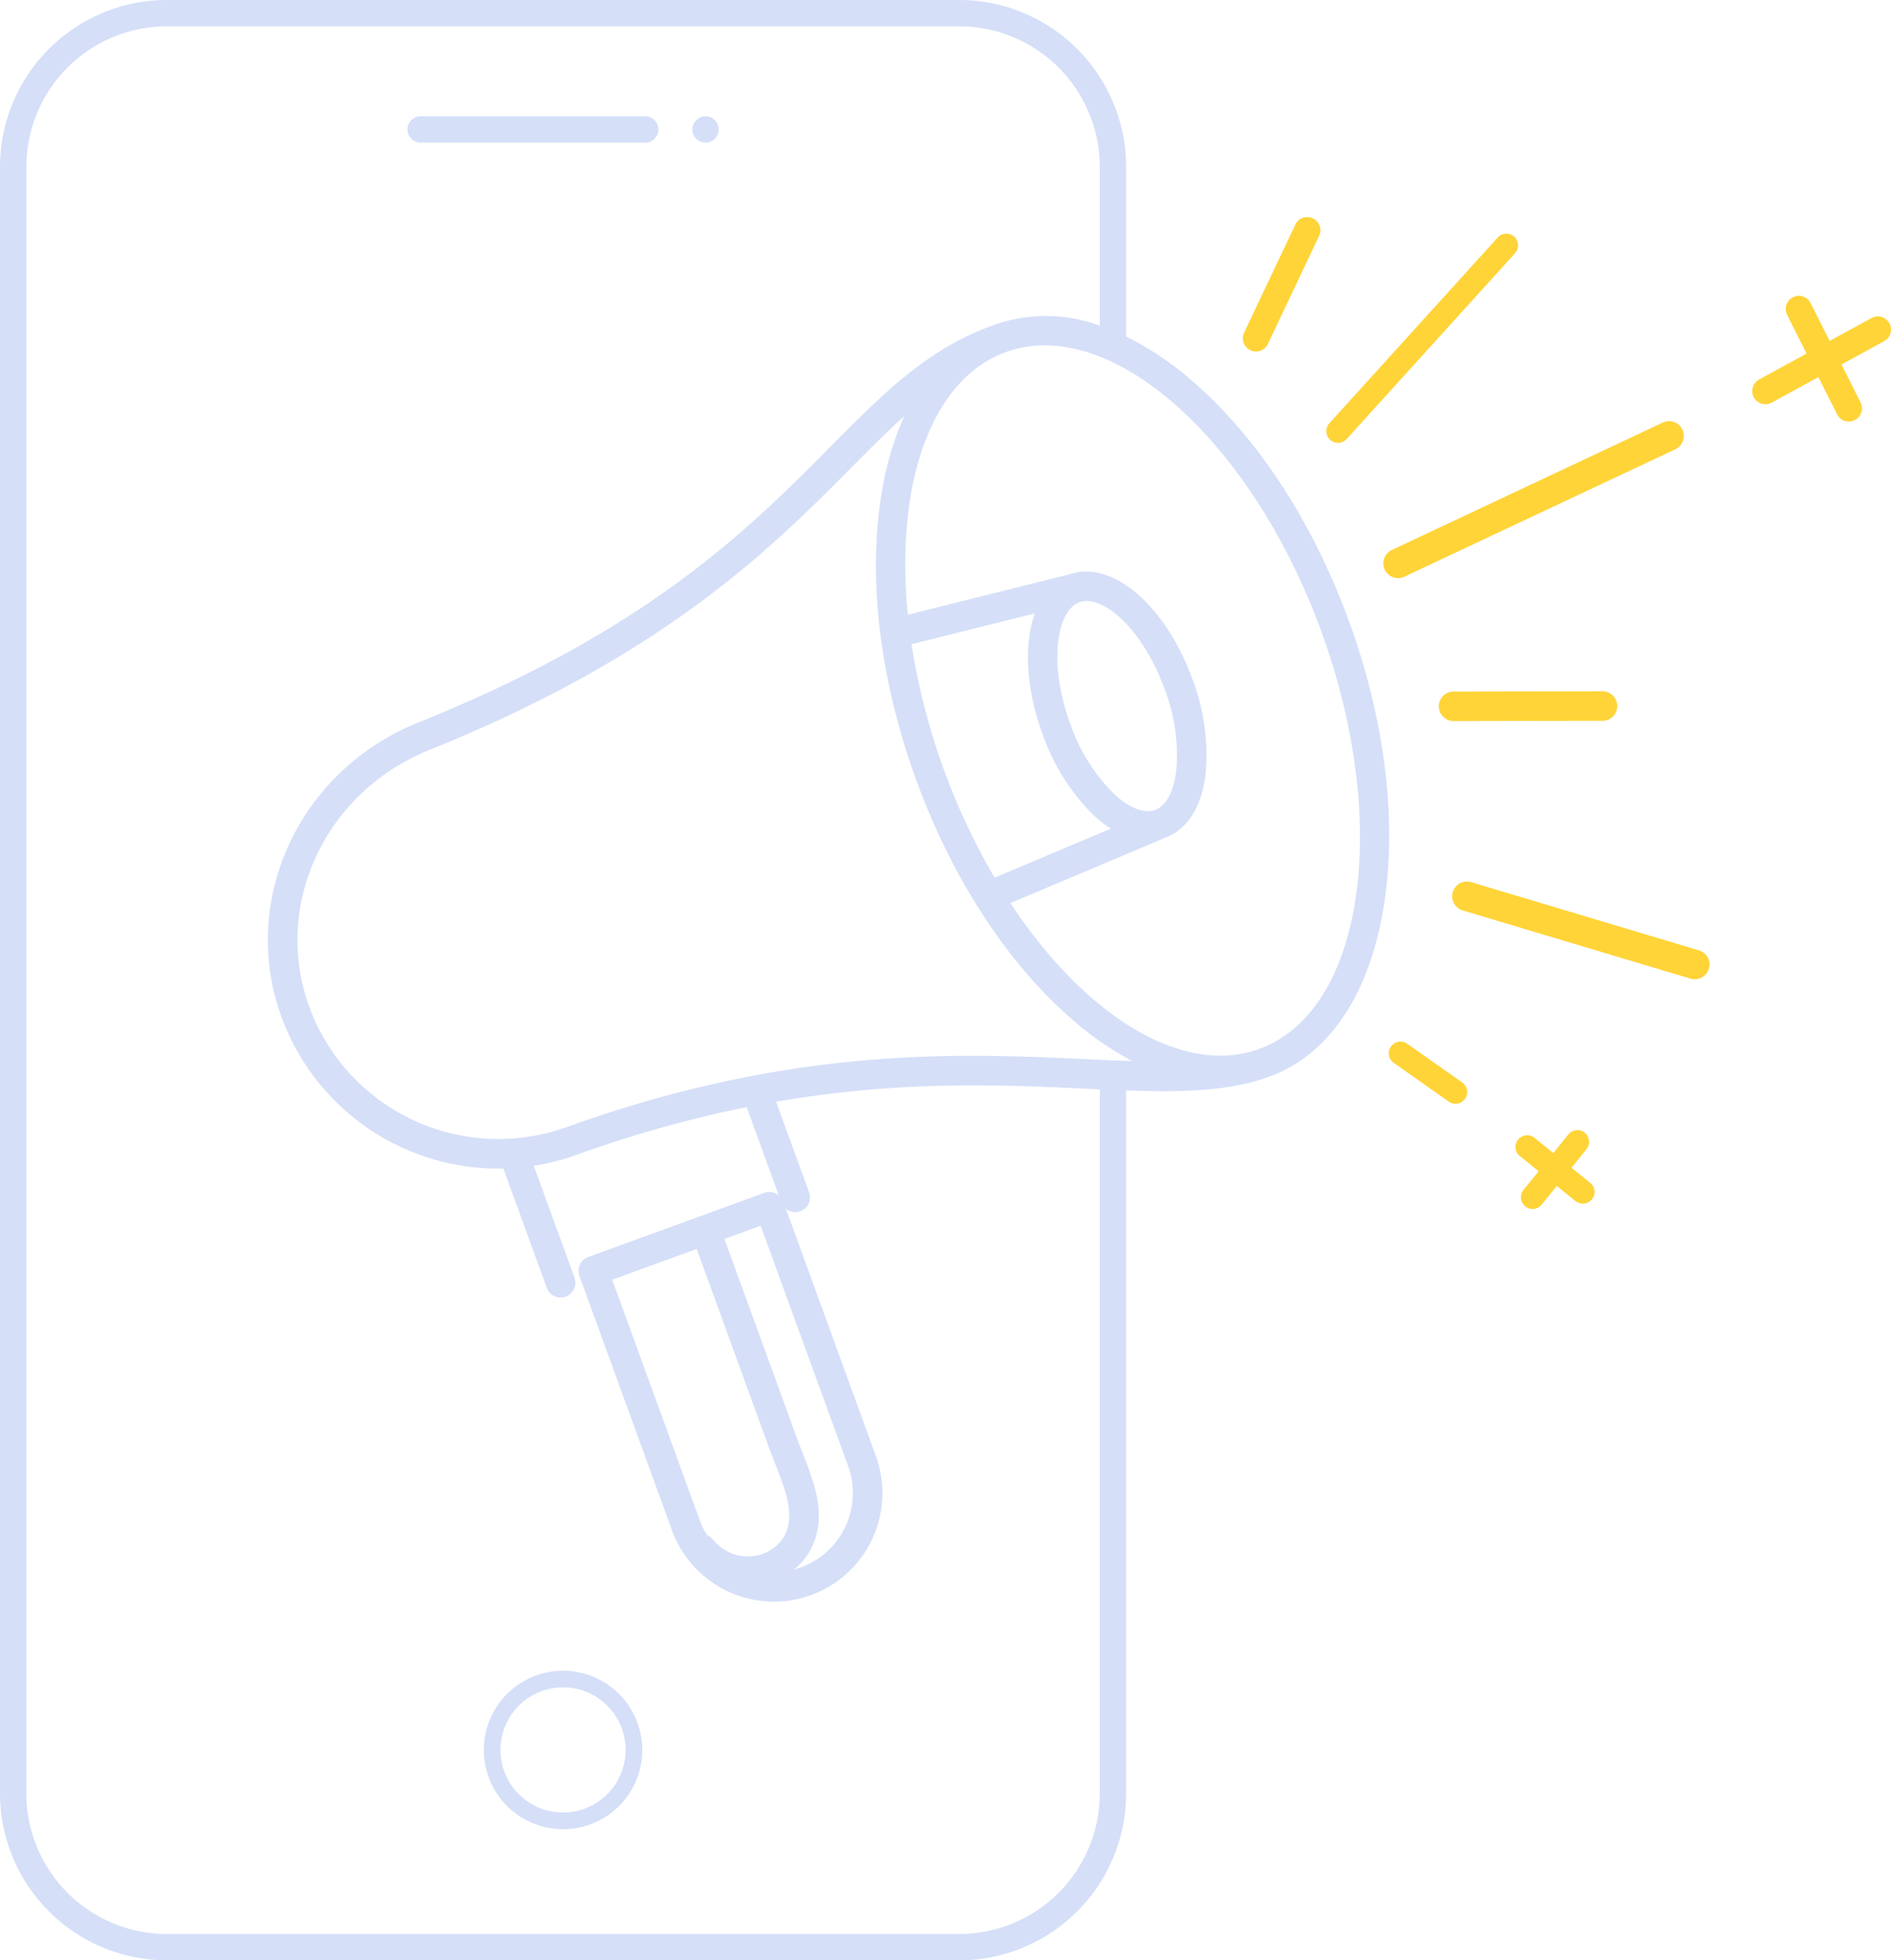 <svg xmlns="http://www.w3.org/2000/svg" xmlns:xlink="http://www.w3.org/1999/xlink" id="Group_423" data-name="Group 423" width="323.349" height="335.177" viewBox="0 0 323.349 335.177"><defs><clipPath id="clip-path"><rect id="Rectangle_393" data-name="Rectangle 393" width="323.349" height="335.177" fill="none"></rect></clipPath></defs><g id="Group_422" data-name="Group 422" clip-path="url(#clip-path)"><path id="Path_1491" data-name="Path 1491" d="M230.7,106.295c-6.166-16.943-15.689-31.557-26.815-41.149a53.1,53.1,0,0,0-11.325-7.61V28.529A28.561,28.561,0,0,0,164.032,0H28.529A28.561,28.561,0,0,0,0,28.529V306.647a28.562,28.562,0,0,0,28.529,28.53h135.5a28.562,28.562,0,0,0,28.53-28.53V186.438c9.625.339,17.61.16,24.484-2.35l.018-.006,0,0c10.155-3.7,17.093-14.005,19.536-29.026,2.359-14.5.263-31.817-5.9-48.759m-42.64,200.352a24.057,24.057,0,0,1-24.03,24.03H28.529A24.057,24.057,0,0,1,4.5,306.647V28.529A24.056,24.056,0,0,1,28.529,4.5h135.5a24.057,24.057,0,0,1,24.03,24.029V55.68a26.482,26.482,0,0,0-17.75-.232l-.017,0-.022.008-.011,0-.018.007c-11.462,4.005-18.911,11.51-28.339,21.009-13.813,13.919-31,31.241-70.3,47.03-20.451,8.218-30.751,30.366-23.454,50.423a39.47,39.47,0,0,0,37.087,25.875c.278,0,.556-.012.834-.018l7.424,20.4a2.523,2.523,0,0,0,4.742-1.725l-6.963-19.134a39.478,39.478,0,0,0,7.323-1.865,203.346,203.346,0,0,1,29.08-8.159l5.488,15.083a2.517,2.517,0,0,0-2.455-.427l-10.938,3.98h0l-19.187,6.982a2.524,2.524,0,0,0-1.509,3.233L114.9,261.638a18.553,18.553,0,0,0,34.87-12.688l-15.381-42.268a2.518,2.518,0,0,0,3.962-2.812l-5.64-15.5c21.356-3.679,38.718-2.883,52.616-2.243.927.043,1.836.085,2.735.125Zm-50.836-58.265c-.355-.9-.711-1.815-1.044-2.73l-12.311-33.829,6.2-2.255,14.958,41.107a13.521,13.521,0,0,1-8.073,17.312h0c-.4.145-.8.266-1.2.372a10.806,10.806,0,0,0,2.979-3.617c2.722-5.56.573-11.05-1.506-16.36M134.2,262.524a7.27,7.27,0,0,1-5.415,3.546,7.583,7.583,0,0,1-6.91-2.9,2.491,2.491,0,0,0-.956-.665,13.583,13.583,0,0,1-1.277-2.593L104.683,218.8l14.447-5.257,12.31,33.828c.346.954.718,1.9,1.087,2.846,1.835,4.686,3.42,8.733,1.673,12.3m51.361-81.434c-21.1-.974-49.982-2.31-88.67,11.63A34.44,34.44,0,0,1,52.9,172.208c-6.364-17.485,2.682-36.819,20.591-44.016,40.259-16.177,58.6-34.662,72-48.158,3.205-3.228,6.168-6.209,9.127-8.879a52.844,52.844,0,0,0-3.891,13.337c-2.36,14.5-.264,31.817,5.9,48.759s15.689,31.557,26.816,41.15a54.4,54.4,0,0,0,10.158,7.023c-2.55-.082-5.223-.2-8.036-.334m-7.34-55.7a36.18,36.18,0,0,0,8.907,14.12,20.168,20.168,0,0,0,2.818,2.169l-19.878,8.391a114.258,114.258,0,0,1-14.213-39.923l21.085-5.267c-1.853,5.236-1.547,12.739,1.281,20.51m6.356-22.431a3.545,3.545,0,0,1,1.221-.206c3.94,0,9.893,5.6,13.324,15.031a31.072,31.072,0,0,1,1.99,14.164c-.456,3.49-1.769,5.874-3.6,6.541s-4.375-.314-6.966-2.695a31.08,31.08,0,0,1-7.578-12.129c-3.811-10.47-2.207-19.315,1.614-20.706m30.762,76.379c-13.21,4.812-29.935-5.756-42.572-24.93l26.585-11.223c.037-.016.067-.04.1-.057,3.591-1.423,5.957-5.14,6.66-10.527a36.151,36.151,0,0,0-2.251-16.541c-4.55-12.5-13.648-20.3-20.811-17.907l-27.828,6.952C153.033,83,159.081,64.9,171.986,60.206a19.387,19.387,0,0,1,6.673-1.155c16.784,0,36.786,20.075,47.3,48.969,11.949,32.843,7.187,64.84-10.621,71.32" fill="#d5dff8"></path><path id="Path_1492" data-name="Path 1492" d="M71.92,24.384h38.409a2.25,2.25,0,0,0,0-4.5H71.92a2.25,2.25,0,0,0,0,4.5" fill="#d5dff8"></path><path id="Path_1493" data-name="Path 1493" d="M118.562,22.991a1.488,1.488,0,0,0,.209.391,2.308,2.308,0,0,0,.28.348,2.265,2.265,0,0,0,3.18,0,2.191,2.191,0,0,0,.28-.348,2.314,2.314,0,0,0,.21-.391,2.8,2.8,0,0,0,.131-.41,3.418,3.418,0,0,0,.04-.449,2.267,2.267,0,0,0-.661-1.592,2.345,2.345,0,0,0-.339-.278,3.463,3.463,0,0,0-.39-.21,2.924,2.924,0,0,0-.419-.121,2.179,2.179,0,0,0-.881,0,2.547,2.547,0,0,0-.42.121,2.235,2.235,0,0,0-.39.21,2.31,2.31,0,0,0-.341.278,2.231,2.231,0,0,0-.659,1.592,2.206,2.206,0,0,0,.04.449,1.956,1.956,0,0,0,.13.41" fill="#d5dff8"></path><path id="Path_1494" data-name="Path 1494" d="M96.28,285.662a13.547,13.547,0,1,0,13.547,13.547A13.562,13.562,0,0,0,96.28,285.662m0,24.241a10.7,10.7,0,1,1,10.695-10.694A10.707,10.707,0,0,1,96.28,309.9" fill="#d5dff8"></path><path id="Path_1495" data-name="Path 1495" d="M240.175,98.584,286.44,76.833a2.523,2.523,0,1,0-2.147-4.566L238.029,94.018a2.523,2.523,0,1,0,2.146,4.566" fill="#ffd438"></path><path id="Path_1496" data-name="Path 1496" d="M274.063,118.2l-25.562.044a2.523,2.523,0,0,0,0,5.045h0l25.562-.044a2.523,2.523,0,0,0,0-5.045Z" fill="#ffd438"></path><path id="Path_1497" data-name="Path 1497" d="M290.526,162.5l-38.975-11.674a2.523,2.523,0,0,0-1.447,4.834l38.975,11.674a2.523,2.523,0,0,0,1.447-4.834" fill="#ffd438"></path><path id="Path_1498" data-name="Path 1498" d="M258.924,40.469a2,2,0,0,0-2.825.14l-28.79,31.768a2,2,0,0,0,2.965,2.686l28.79-31.769a2,2,0,0,0-.14-2.825" fill="#ffd438"></path><path id="Path_1499" data-name="Path 1499" d="M323.073,55.276a2.254,2.254,0,0,0-3.054-.9l-7.162,3.915-3.27-6.5a2.25,2.25,0,0,0-4.02,2.021l3.34,6.644-8.116,4.436a2.25,2.25,0,1,0,2.158,3.949l7.981-4.362,3.2,6.359a2.249,2.249,0,1,0,4.019-2.022l-3.266-6.5,7.3-3.988a2.251,2.251,0,0,0,.9-3.054" fill="#ffd438"></path><path id="Path_1500" data-name="Path 1500" d="M271.893,202.228l-3.177-2.568,2.569-3.178a2,2,0,0,0-3.112-2.514l-2.568,3.178-3.178-2.568a2,2,0,1,0-2.513,3.111l3.177,2.568-2.569,3.178a2,2,0,1,0,3.111,2.514l2.569-3.178,3.177,2.568a2,2,0,1,0,2.514-3.111" fill="#ffd438"></path><path id="Path_1501" data-name="Path 1501" d="M250.074,185.112l-9.407-6.624a2,2,0,1,0-2.3,3.271l9.407,6.624a2,2,0,0,0,2.3-3.271" fill="#ffd438"></path><path id="Path_1502" data-name="Path 1502" d="M224.493,37.332a2.25,2.25,0,0,0-3,1.069l-8.754,18.47a2.25,2.25,0,1,0,4.066,1.928l8.754-18.47a2.249,2.249,0,0,0-1.069-3" fill="#ffd438"></path></g></svg>